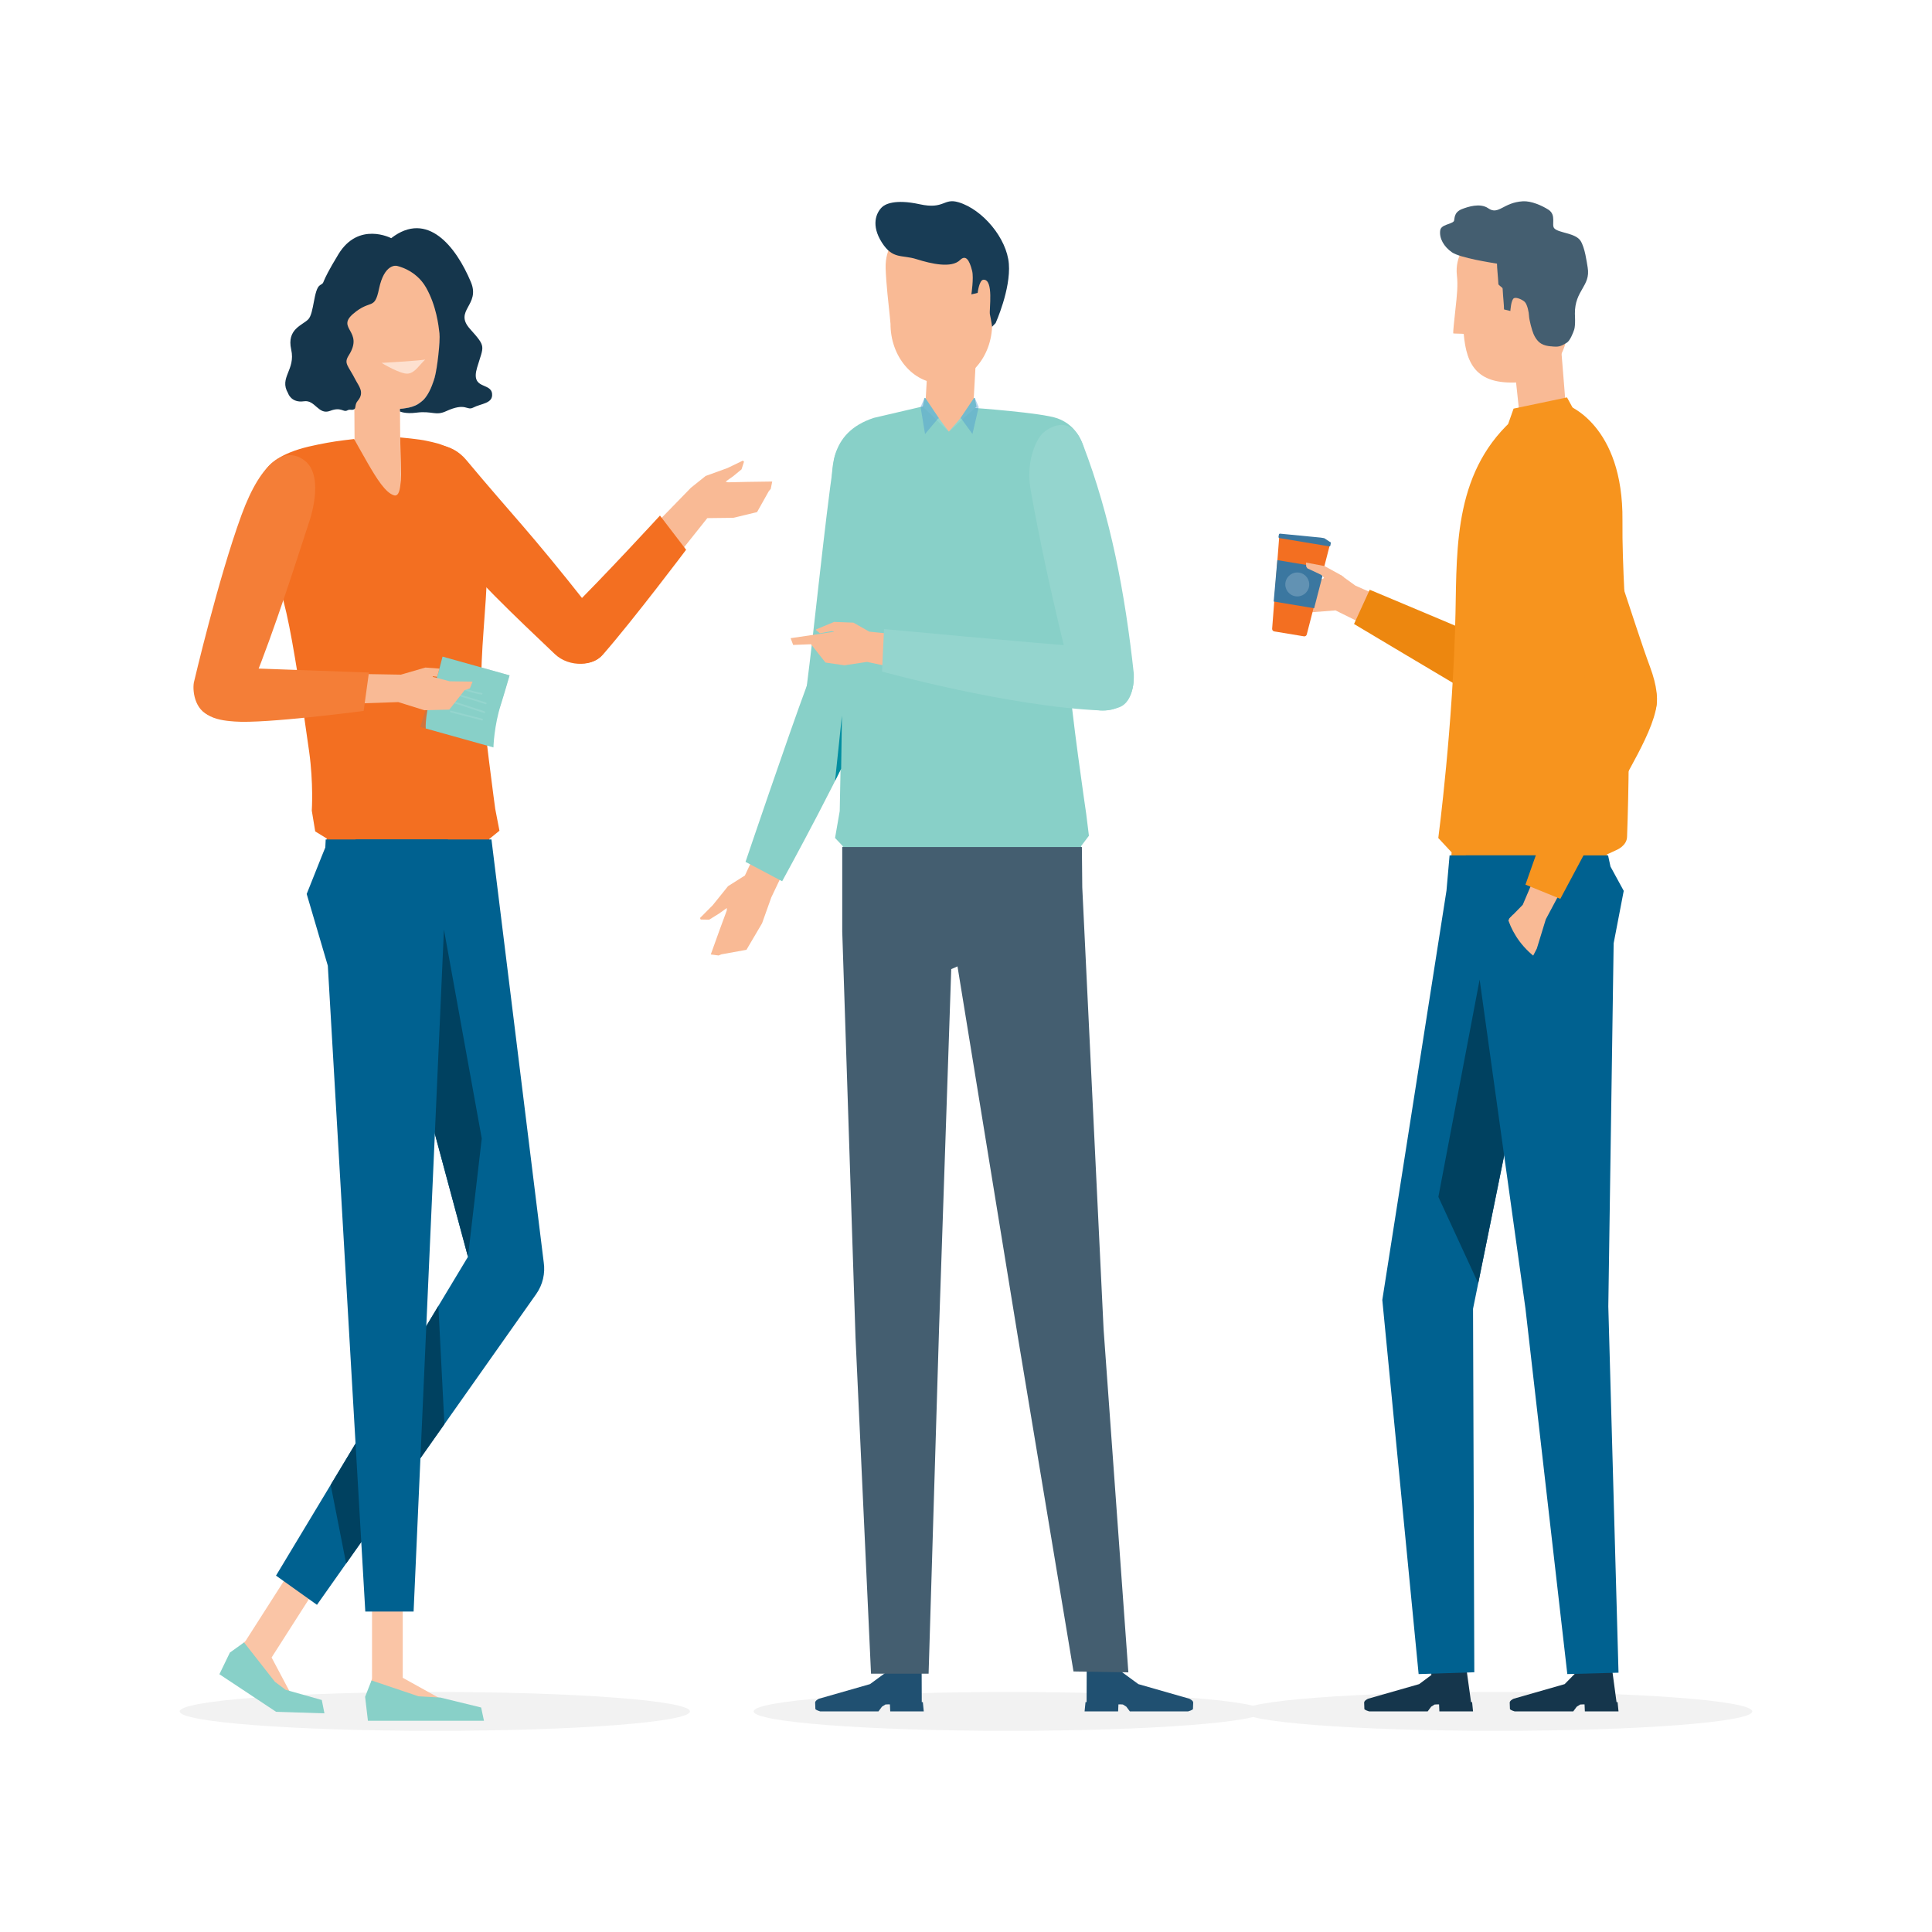 <?xml version="1.0" encoding="UTF-8"?>
<svg xmlns="http://www.w3.org/2000/svg" id="_レイヤー_1" data-name="レイヤー_1" version="1.1" viewBox="0 0 500 500" width="500" height="500">
  <defs>
    <style>
      .st0 {
        fill: #88d0c8;
      }

      .st1 {
        fill: #fac5a6;
      }

      .st2 {
        fill: #445e70;
      }

      .st3 {
        fill: #4595d0;
        opacity: .4;
      }

      .st4 {
        fill: #27638c;
      }

      .st5 {
        fill: #f9ba95;
      }

      .st6 {
        fill: #006190;
      }

      .st7 {
        fill: #205071;
      }

      .st8 {
        fill: #94d5ce;
      }

      .st9 {
        fill: #004160;
      }

      .st10 {
        fill: #fde0cf;
      }

      .st11 {
        fill: #15364c;
      }

      .st12 {
        fill: #f7941e;
      }

      .st13 {
        fill: #f36f21;
      }

      .st14 {
        fill: #f47e37;
      }

      .st15 {
        fill: #f2f2f2;
      }

      .st16 {
        fill: #183c55;
      }

      .st17 {
        fill: #6292b3;
      }

      .st18 {
        fill: #ed870f;
      }

      .st19 {
        fill: #008da0;
      }

      .st20 {
        fill: #3b77a0;
      }

      .st21 {
        fill: gray;
        opacity: .3;
      }
    </style>
  </defs>
  <g id="_x30_01">
    <path class="st15" d="M327.11,442.91c0,2.78-29.56,5.03-66.03,5.03s-66.03-2.25-66.03-5.03,29.56-5.03,66.03-5.03,66.03,2.25,66.03,5.03Z"></path>
    <path class="st15" d="M178.56,442.91c0,2.78-29.56,5.03-66.03,5.03s-66.03-2.25-66.03-5.03,29.56-5.03,66.03-5.03,66.03,2.25,66.03,5.03Z"></path>
    <path class="st15" d="M453.49,442.91c0,2.78-29.56,5.03-66.03,5.03s-66.03-2.25-66.03-5.03,29.56-5.03,66.03-5.03,66.03,2.25,66.03,5.03Z"></path>
    <g>
      <g>
        <g>
          <g>
            <rect class="st5" x="235.93" y="95.88" width="19.84" height="12.4" transform="translate(130.29 341.88) rotate(-86.82)"></rect>
            <g>
              <path class="st5" d="M230.46,83.72c-.05,8.52,5.8,15.46,13.06,15.51,7.27.04,13.2-6.83,13.25-15.35,0-.92.45-10.25.55-15.06.04-1.73-.72-3.36-2.05-4.47l-2.6-2.15c-.61-.51-1.33-.88-2.09-1.09l-7.77-2.17c-1.22-.34-2.52-.34-3.74,0l-4.5,1.25c-1.64.46-3.1,1.5-3.92,3-.78,1.43-1.53,3.5-1.45,6.21.11,3.86.8,9.76,1.1,12.66.09.86.15,1.45.15,1.65Z"></path>
              <path class="st16" d="M257.64,83.64l-.89.93s-.16-1.33-.56-3.21c-.24-1.14,1.05-9.09-1.67-8.97-1.12.05-1.5,3.41-1.5,3.41l-1.63.39s.65-4.25.2-6.08c-.73-2.95-1.7-4.21-3.12-2.82-2.21,2.17-7.38,1.01-11.25-.21-3.86-1.23-6.15.13-8.99-4.31-2.84-4.45-1.51-7.66.02-9.15.76-.75,3.33-2.17,9.76-.76,6.43,1.41,6.13-1.69,10.07-.51,6.22,1.86,12.49,9.31,13.01,15.93.52,6.62-3.44,15.37-3.44,15.37Z"></path>
              <path class="st5" d="M234.19,89.86c-.07.95,1.63,1.83,3.78,1.98,2.15.15,3.95-.5,4.01-1.45.06-.95-1.63-1.83-3.78-1.98-2.15-.15-3.95.5-4.01,1.45Z"></path>
            </g>
          </g>
          <g>
            <polygon class="st5" points="193.18 245.81 186.71 246.98 185.97 247.28 183.95 247.01 186.23 240.67 188.08 235.66 188.11 234.99 186.06 236.45 183.54 238.01 181.34 237.97 181.16 237.58 184.45 234.27 188.42 229.34 192.78 226.58 198.5 214.35 206.45 217.88 199.61 232.25 197.22 238.95 193.18 245.81"></polygon>
            <g>
              <path class="st0" d="M226.79,114.78c-1.14-.49-9.75-4.09-11.03,4.67-2.37,16.24-5.01,43.04-6.99,58.28-.86,6.59-.13,9.79,4.54,11.46l.77.23c4.67,1.67,9.5-1.54,10.66-6.56,0,0,5.99-31.77,8.28-56.03.58-6.1-3.86-11.04-6.22-12.05Z"></path>
              <path class="st0" d="M202.42,228.07s17.6-31.98,21.89-43.8c1.86-5.11-2.29-10.35-5.83-11.35-2.77-.79-8.17.48-9.62,4.39-5.03,13.55-15.92,45.74-15.92,45.74l9.48,5.02Z"></path>
            </g>
          </g>
          <g>
            <path class="st0" d="M239.44,105.04l-13.28,3.1c-11.84,3.87-11.17,13.95-10.65,21.15l2.62,39.4-.81,41.21-1.21,6.96,2,2.11.16,3.41,61.62.09-.08-3.53,2-2.65-.7-5.66s-4.15-28.18-4.46-36.21c-.3-7.73.93-30.93.93-30.93l3.14-17.92c1.13-5.76.49-14.5-7-17.28-3.98-1.48-21.76-2.73-21.76-2.73l-6.4,6.14-6.12-6.67Z"></path>
            <g>
              <g>
                <polygon class="st8" points="238.81 105.25 239.27 102.98 239.47 103 243.01 108.27 245.55 111.71 238.81 105.25"></polygon>
                <polygon class="st3" points="243.01 108.27 242.8 108.28 239.4 112.32 238.25 105.32 239.27 102.98 239.47 103 243.01 108.27"></polygon>
              </g>
              <g>
                <polygon class="st8" points="252.73 105.25 252.27 102.98 252.07 103 248.53 108.27 245.55 111.71 252.73 105.25"></polygon>
                <polygon class="st3" points="248.53 108.27 248.74 108.28 251.67 112.32 253.29 105.32 252.27 102.98 252.07 103 248.53 108.27"></polygon>
              </g>
            </g>
          </g>
          <g>
            <g>
              <path class="st7" d="M229.95,441.09h.36l.08,1.81h8.68l-.24-2.4h-.28s0-.03,0-.03l-.03-8.83h-9.02l-.19,1.16-4.16,3.05-13.17,3.77s-1.04.45-1.02,1.02l.04,1.04.02.63s.16.28,1.23.59h15.1l.91-1.22.89-.56.77-.04Z"></path>
              <path class="st7" d="M289.81,441.09h-.36l-.08,1.81h-8.68l.24-2.4h.28s0-.03,0-.03l.03-8.83h9.02l.19,1.16,4.16,3.05,13.17,3.77s1.04.45,1.02,1.02l-.04,1.04-.02.63s-.16.28-1.24.59h-15.1l-.91-1.22-.89-.56-.77-.04Z"></path>
            </g>
            <polygon class="st2" points="285.61 344.03 292.02 432.81 277.82 432.57 263.41 345.92 247.8 250.1 246.18 250.81 243.03 343.76 240.32 433.15 225.42 433.15 221.41 346.23 217.97 241.03 217.97 230.12 217.97 219.21 279.99 219.21 280.09 229.66 285.61 344.03"></polygon>
          </g>
          <g>
            <polygon class="st5" points="213.64 171.47 209.88 166.73 205.27 166.91 204.61 165.16 210.73 164.26 215.68 163.53 215.84 163.42 215.17 163.34 213.64 163.63 212.2 163.9 211.14 163.02 211.2 162.89 215.87 160.95 220.86 161.14 224.98 163.47 242.03 165.2 239.71 174.53 224.38 171.3 218.53 172.18 213.64 171.47"></polygon>
            <g>
              <path class="st8" d="M293.42,174.25c-2.28-20.85-6-40.54-13.16-59.21-3.36-8.76-9.75-3.72-10.66-2.66-1.92,2.25-4.06,7.68-2.87,14.41,4.6,25.99,11.66,52.44,11.66,52.44,3,5.91,7.99,4.87,11.04,3.9,4.53-1.45,3.99-8.88,3.99-8.88Z"></path>
              <path class="st8" d="M228.28,173.8s32.93,9.11,56.77,10.07c4.99.2,7.99-2.76,8.33-7.47.3-4.1-2.55-8.19-8.62-8.66-21-1.64-55.97-4.94-55.97-4.94l-.52,11Z"></path>
            </g>
          </g>
        </g>
        <polygon class="st19" points="217.89 185.19 217.69 198.93 216.11 202.1 217.89 185.19"></polygon>
      </g>
      <polygon class="st5" points="195.93 132.53 198.98 127.09 199.47 126.52 199.85 124.62 193.46 124.71 188.4 124.82 187.78 124.64 189.73 123.26 191.91 121.47 192.55 119.49 192.25 119.21 188.27 121.13 182.62 123.18 178.8 126.24 165.43 139.98 172.25 147.65 183.05 134.09 189.79 134.01 195.93 132.53"></polygon>
      <g>
        <g>
          <g>
            <g>
              <g>
                <rect class="st5" x="91.76" y="98.58" width="11.81" height="32.03" transform="translate(-.77 .66) rotate(-.39)"></rect>
                <g>
                  <path class="st5" d="M113.76,88.82c-.09,4.91-1.19,11.39-4,14.48-2.66,2.92-6.92,2.61-10.81,2.53-8-.15-14.34-8.02-14.16-17.57.01-.82-.12-7.54-.18-12.98-.04-3.85,3.06-6.97,6.84-6.9l16.88.33c3.89.08,6.91,3.49,6.56,7.43-.47,5.38-1.12,11.87-1.13,12.67Z"></path>
                  <path class="st10" d="M110.02,93.06s-1.36.3-11.27.86c0,0,4.93,3.01,6.85,2.77,1.77-.22,2.73-1.99,4.42-3.62Z"></path>
                </g>
              </g>
              <path class="st11" d="M103.51,106.5c0-.28,0-.69,0-.69l.24-.02s.48-.02.75-.08c.43-.08.87-.12,1.31-.22.54-.12,1.09-.29,1.62-.52.23-.1.41-.19.62-.31.39-.23.73-.49,1.06-.76.23-.19.45-.37.65-.6.26-.3.45-.55.67-.87,1.08-1.57,1.8-3.81,2.06-4.73.69-2.44,1.47-9.48,1.24-11.46-.23-1.98-.79-7.09-3.46-11.81-2.67-4.72-7.62-5.63-7.62-5.63,0,0-3.18-.72-4.57,5.98-1.17,5.64-2.12,2.54-6.66,6.42-4.53,3.87,2.85,4.43-1.16,10.76-1.36,2.14-.2,2.54,1.73,6.31.83,1.63,2.46,3.28.57,5.49-.81.95-.37,1.9-.93,2.17-.73.35-.98-.13-1.76.29-1.05.56-1.55-1.01-4.43.11-3.04,1.18-3.87-2.91-6.76-2.48-3.35.5-4.14-2.11-4.14-2.11-2.38-4.05,2.01-5.97.82-11.28-1.19-5.31,2.89-6.25,4.42-7.82,1.52-1.56,1.36-7.75,3.02-8.82,1.66-1.07-.46.58,4.78-8.02,5.24-8.59,13.66-4.16,13.66-4.16,9.35-7.26,16.78,2.17,20.63,11.37,2.52,6.01-4.52,7.31-.24,12.11,4.28,4.8,3.57,4.2,1.84,10.02-1.73,5.82,3.58,3.74,3.88,6.77.26,2.54-2.83,2.5-4.88,3.57-1.73.9-1.82-1.45-7.05.95-2.75,1.26-3.56-.17-7.7.37-2.85.37-4.23-.32-4.23-.32Z"></path>
            </g>
            <g>
              <path class="st13" d="M109.09,133.7c15.36,17.63,23.71,25.28,34.5,35.58,3.8,3.62,10.32,3.08,12.43.01l.18-.43c1.32-4.15-.07-7.13-4.06-12.19-15.42-19.58-19.23-22.96-31.52-37.69-3.63-4.35-10.18-5.31-12.42-1.11-3.7,6.93.89,15.82.89,15.82Z"></path>
              <path class="st13" d="M177.56,142.27l-6.76-8.84s-14.51,15.82-24.05,25.2c-3.61,3.55-5.49,6.96-2.09,10.39h0c3.39,3.43,8.67,3.5,11.46.3,8.08-9.28,21.45-27.05,21.45-27.05Z"></path>
            </g>
            <path class="st13" d="M124.64,178.28c-.38-9.21,1.23-20.33,1.46-31.76.19-9.88-1.82-26.68-8.81-30.12-3.51-1.73-5.05-1.88-6.79-2.29-1.97-.47-6.93-.9-6.93-.9,0,0,.08,3.99.13,6.65.07,3.77.23,8.9-1.72,8.33-2.2-.64-4.47-4.28-6.84-8.37-1.7-2.93-3.49-6.2-3.49-6.2,0,0-4.34.47-6.96.97-3.13.59-6.57,1.24-9.63,2.5-9.4,3.86-8.09,9.37-7.6,17.56,0,0,4.6,15.01,6.66,23.98,1.88,8.21,4.19,23.75,5.88,35.83,1.16,8.27.69,15.32.69,15.32l.89,5.39,2.99,1.84.08,7.79,42.74.93-.81-8.56,2.68-2.18-1.09-5.63s-3.19-23.29-3.52-31.08Z"></path>
            <g>
              <g>
                <polygon class="st21" points="108.77 188.14 126.3 193.04 131.87 174.79 114.52 169.93 108.77 188.14"></polygon>
                <path class="st0" d="M110.17,188.53l17.53,4.9s.15-5.66,1.98-11.26c.64-1.96,2.2-7.39,2.2-7.39l-17.35-4.85s-1.28,5.15-1.9,6.81c-2.8,7.47-2.45,11.79-2.45,11.79Z"></path>
                <g>
                  <path class="st8" d="M124.58,179.75c-3.3-.52-6.41-1.87-9.45-3.21-.26-.11-.03-.49.23-.38,3,1.32,6.08,2.65,9.34,3.17.28.04.16.47-.12.42h0Z"></path>
                  <path class="st8" d="M125.65,182.23c-3.53-1.14-7.11-2.13-10.64-3.27-.27-.09-.15-.51.12-.42,3.53,1.14,7.11,2.13,10.64,3.27.27.09.15.51-.12.43h0Z"></path>
                  <path class="st8" d="M125.29,184.53c-3.98-1.34-7.99-2.62-12-3.85-.27-.08-.15-.51.12-.43,4.02,1.23,8.02,2.52,12,3.85.27.09.15.52-.12.42h0Z"></path>
                  <path class="st8" d="M124.72,186.44c-2.7-.7-5.41-1.39-8.11-2.09-.28-.07-.16-.5.12-.42,2.7.7,5.41,1.39,8.11,2.09.27.07.16.5-.12.42h0Z"></path>
                </g>
              </g>
              <g>
                <path class="st5" d="M113.72,173.03l-3.63-.27-6.34,1.84-18.13-.31.6,7.99,16.85-.58,6.76,2.11,6.45-.16,3.98-5.05,1.35-.45.69-1.75-5.9-.08-4.39-1.14v-.18s.44.05,1.13.15l.59-2.12Z"></path>
                <g>
                  <path class="st14" d="M55.32,185.41c-4.68-.68-5.57-6.18-5.16-8.72,0,0,6.29-26.86,12.32-43.36,5.3-14.5,11.59-17.85,16.37-14.13,5.45,4.24,1.04,16.24,1.04,16.24-5.45,16.8-10.78,33.09-16.63,46.65,0,0-3.63,3.95-7.94,3.32Z"></path>
                  <path class="st14" d="M51.28,178.63c.59-3.53,1.31-6.11,9.1-5.84,14.25.5,35.1,1.26,35.1,1.26l-1.37,9.94s-25.52,3.37-33.36,2.74c-3.02-.24-10.72-.66-9.47-8.11Z"></path>
                </g>
              </g>
            </g>
          </g>
          <g>
            <path class="st1" d="M75.29,438.39l-5-9.43,11.42-17.87-6.66-4.41-11.49,17.98-3.49,3.48-2.42,5.15,14.16,9.38c1.08-.95,2.61-2.29,4.1-3.57l-.62-.72Z"></path>
            <polygon class="st0" points="56.78 433.29 59.49 427.69 63.16 425.06 71.14 435.24 73.92 437.32 83.28 439.96 83.96 443.41 71.43 443.01 71.43 443 56.78 433.29"></polygon>
            <g>
              <polygon class="st1" points="96.28 412.89 96.28 434.34 95.22 439.2 95.94 444.87 124.68 444.87 123.95 442.37 113.46 439.33 104.23 434.21 104.23 412.89 96.28 412.89"></polygon>
              <polygon class="st0" points="96.15 434.9 94.49 439.13 95.22 445.34 125.25 445.34 124.52 441.9 114 439.33 108.3 439 96.15 434.9"></polygon>
              <path class="st6" d="M101.03,217.25h26.16l13.52,109.4c.44,2.9-.26,5.85-1.93,8.23l-56.75,80.45-10.6-7.56,49.68-82.51-29.09-108.02h9.01Z"></path>
              <polygon class="st9" points="85.58 384.28 89.58 404.63 115.01 368.58 113.45 337.98 85.58 384.28"></polygon>
              <polygon class="st6" points="84.29 217.25 84.19 219.32 83.28 221.56 79.37 231.36 84.84 249.93 94.54 417.07 107.04 417.07 115.93 217.25 84.29 217.25"></polygon>
            </g>
          </g>
        </g>
        <polygon class="st9" points="114.89 240.56 112.54 293.43 121.11 325.27 124.68 294.64 114.89 240.56"></polygon>
      </g>
      <g>
        <g>
          <path class="st11" d="M409.72,441.09h.36l.08,1.82h8.71l-.24-2.41h-.28s0-.03,0-.03l-1.19-8.85h-9.04l-.19,1.17-3,3.06-13.2,3.78s-1.04.45-1.02,1.02l.04,1.04.02.63s.16.28,1.24.59h15.14l.91-1.22.89-.56.77-.04Z"></path>
          <path class="st11" d="M372.07,441.09h.36l.08,1.82h8.71l-.24-2.41h-.28s0-.03,0-.03l-1.22-8.8-9.1-.1.05,1.93-3.16,2.35-13.21,3.78s-1.04.45-1.02,1.02l.04,1.04.02.63s.16.28,1.24.59h15.14l.91-1.22.89-.56.77-.04Z"></path>
          <g>
            <polygon class="st5" points="363.26 157.08 359.35 164.77 345.63 157.97 338.79 158.5 331.75 156.4 331.1 149.6 331.6 148.38 338.29 149.5 342.37 149.86 342.7 149.42 346.95 148.8 350.78 151.56 363.26 157.08"></polygon>
            <g>
              <path class="st13" d="M337.45,164.68l-7.67-1.27c-.34-.06-.57-.36-.55-.7l1.85-24.05,13.13,2.18-6.02,23.36c-.08.33-.41.54-.74.48Z"></path>
              <path class="st20" d="M343.99,141.39l-12.88-2.14c-.15-.02-.25-.17-.23-.32l.1-.59c.02-.15.17-.25.32-.23l10.5,1.02.91.15,1.47.96c.15.02.25.17.23.32l-.1.59c-.02.15-.17.25-.32.23Z"></path>
              <polygon class="st20" points="340.1 157.41 329.63 155.67 330.57 144.96 342.79 146.99 340.1 157.41"></polygon>
              <path class="st17" d="M338.79,151.76c-.28,1.69-1.87,2.83-3.56,2.55s-2.83-1.87-2.55-3.56c.28-1.69,1.87-2.83,3.56-2.55,1.69.28,2.83,1.87,2.55,3.56Z"></path>
            </g>
            <polygon class="st5" points="347.79 149.35 346.84 148.73 342.8 146.5 337.99 145.59 338.04 146.62 338.34 147.08 341.91 148.76 343.17 149.99 347.79 149.35"></polygon>
          </g>
          <g>
            <path class="st4" d="M404.52,112.32c-4.24-.29-10.1,3.27-9.11,15.71s-.83,38.78-.03,52.18c.21,3.54,1.17,9.67,7.39,10.18,5.4.44,9.22-3.14,9.16-13.7-.06-11.45,1.87-38.51.94-50.57-.29-3.75.78-13.17-8.36-13.79Z"></path>
            <path class="st18" d="M354.47,152.62s37.33,15.59,48.37,20.62c4.1,1.87,11.27,5.66,5.46,15.01-3.94,6.35-17.49-2.77-25.52-7.5-7.8-4.6-32.36-19.26-32.36-19.26l4.06-8.86Z"></path>
          </g>
          <g>
            <g>
              <polygon class="st5" points="403.9 88.69 391.35 89.53 393.46 109.28 405.46 108.03 403.9 88.69"></polygon>
              <path class="st5" d="M376.07,86.26c.01.12,2.73.06,2.74.18.73,8.1,3.46,13.54,15.33,12.42,7.07-.66,12.25-7.78,11.57-16.08-.1-1.17-.71-16.33-1.02-17.4l-5.81-4-10.77-2-8.24,3.11c-.04.32-3.44,3.6-2.82,8.84.29,2.4.02,5.11-.39,8.77-.34,3.04-.61,5.74-.57,6.17Z"></path>
            </g>
            <path class="st2" d="M401.32,89.62c2,.22,2.45.12,4.17-.93.83-.51,1.6-2.46,1.91-3.38.37-1.1.18-4.09.18-4.09-.06-6.15,4.13-7.16,3.31-11.99-.25-1.47-.71-5.1-1.83-6.88-1.31-2.09-5.68-2.02-6.81-3.26-.82-.9.62-3.45-1.53-4.83-1.7-1.09-4.46-2.29-6.58-2.17-5.12.29-6.29,3.67-8.97,1.82-2.14-1.48-5.34-.36-6.75.17-2.43.93-1.83,2.77-2.2,3.2-.68.79-3.27.82-3.49,2.32-.31,2.09.96,4.25,3.03,5.69,2.1,1.46,10.27,2.7,11.66,2.94.01,1.29.26,3.29.36,5.27.02.38,1.08.82,1.1,1.2.12,2.34.36,4.28.36,5.38l1.64.4s.17-2.91.93-3.31c.66-.34,2.29.44,2.81.98.66.69,1.06,2.69,1.09,3.63.04.99.75,3.72,1.17,4.66,1.15,2.6,2.69,3,4.43,3.19Z"></path>
          </g>
          <path class="st12" d="M375.68,220.59l-.48,6.01,40.6.28.06-5.75,2.52-1.16s2.62-1.06,2.7-3.37c.45-12.49.66-27.22.16-44.48-.34-11.76-1.46-25.43-1.35-37.43.24-24.88-14.35-29.89-14.35-29.89l-12.9,2.82c-16.29,13.72-15.6,33.5-15.96,51.07-.59,28.91-4.45,58.19-4.45,58.19l3.45,3.71Z"></path>
          <polygon class="st12" points="391.71 105.75 405.54 102.85 407.13 105.75 390.29 109.79 391.71 105.75"></polygon>
          <g>
            <polygon class="st6" points="404.79 221.37 375.15 221.37 374.35 230.48 357.74 336.42 367.14 433.25 381.55 432.78 381.22 338.71 402.26 235.08 404.79 221.37"></polygon>
            <polygon class="st6" points="416.17 221.37 379.35 221.37 380.33 234.83 394.79 338.67 405.62 433.25 418.87 432.89 416.23 338.1 417.61 244.13 420.22 230.55 416.79 224.26 416.17 221.37"></polygon>
          </g>
          <g>
            <polygon class="st5" points="400.58 218.92 409.12 220.92 400.05 237.92 397.73 245.49 394.26 252.21 388.7 250.86 387.62 250.12 389.4 245.93 390.62 242.02 390.26 241.6 390.67 237.65 394.08 234.17 400.58 218.92"></polygon>
            <polygon class="st5" points="391.61 236.68 390.67 237.65 388.02 242.26 387.37 246.25 388.39 246.42 388.91 246.22 389.85 243.38 390.93 241.26 391.61 236.68"></polygon>
          </g>
          <g>
            <path class="st12" d="M397.67,114.8c-4.08,1.18-8.36,6.54-3.16,17.88,5.2,11.34,12.83,36.62,18.18,48.92,1.42,3.25,4.42,8.68,10.44,7.02,5.23-1.44,7.58-6.11,3.9-16.02-4-10.73-11.76-36.72-16.77-47.73-1.56-3.42-3.79-12.63-12.59-10.08Z"></path>
            <path class="st12" d="M394.79,228.94s12.37-35.26,16.91-46.5c1.69-4.18,5.17-11.5,14.77-6.09,6.51,3.67-2.02,17.6-6.41,25.82-4.26,7.99-16.25,30.45-16.25,30.45l-9.03-3.68Z"></path>
          </g>
          <path class="st6" d="M389.49,233.95s.14,10.01,11.44,16.16v11.87h-15.38l-2.22-13.16v-14.88h6.15Z"></path>
        </g>
        <polygon class="st9" points="382.93 253.51 389.27 299.05 382.56 332.1 372.25 309.75 382.93 253.51"></polygon>
      </g>
    </g>
  </g>
</svg>

